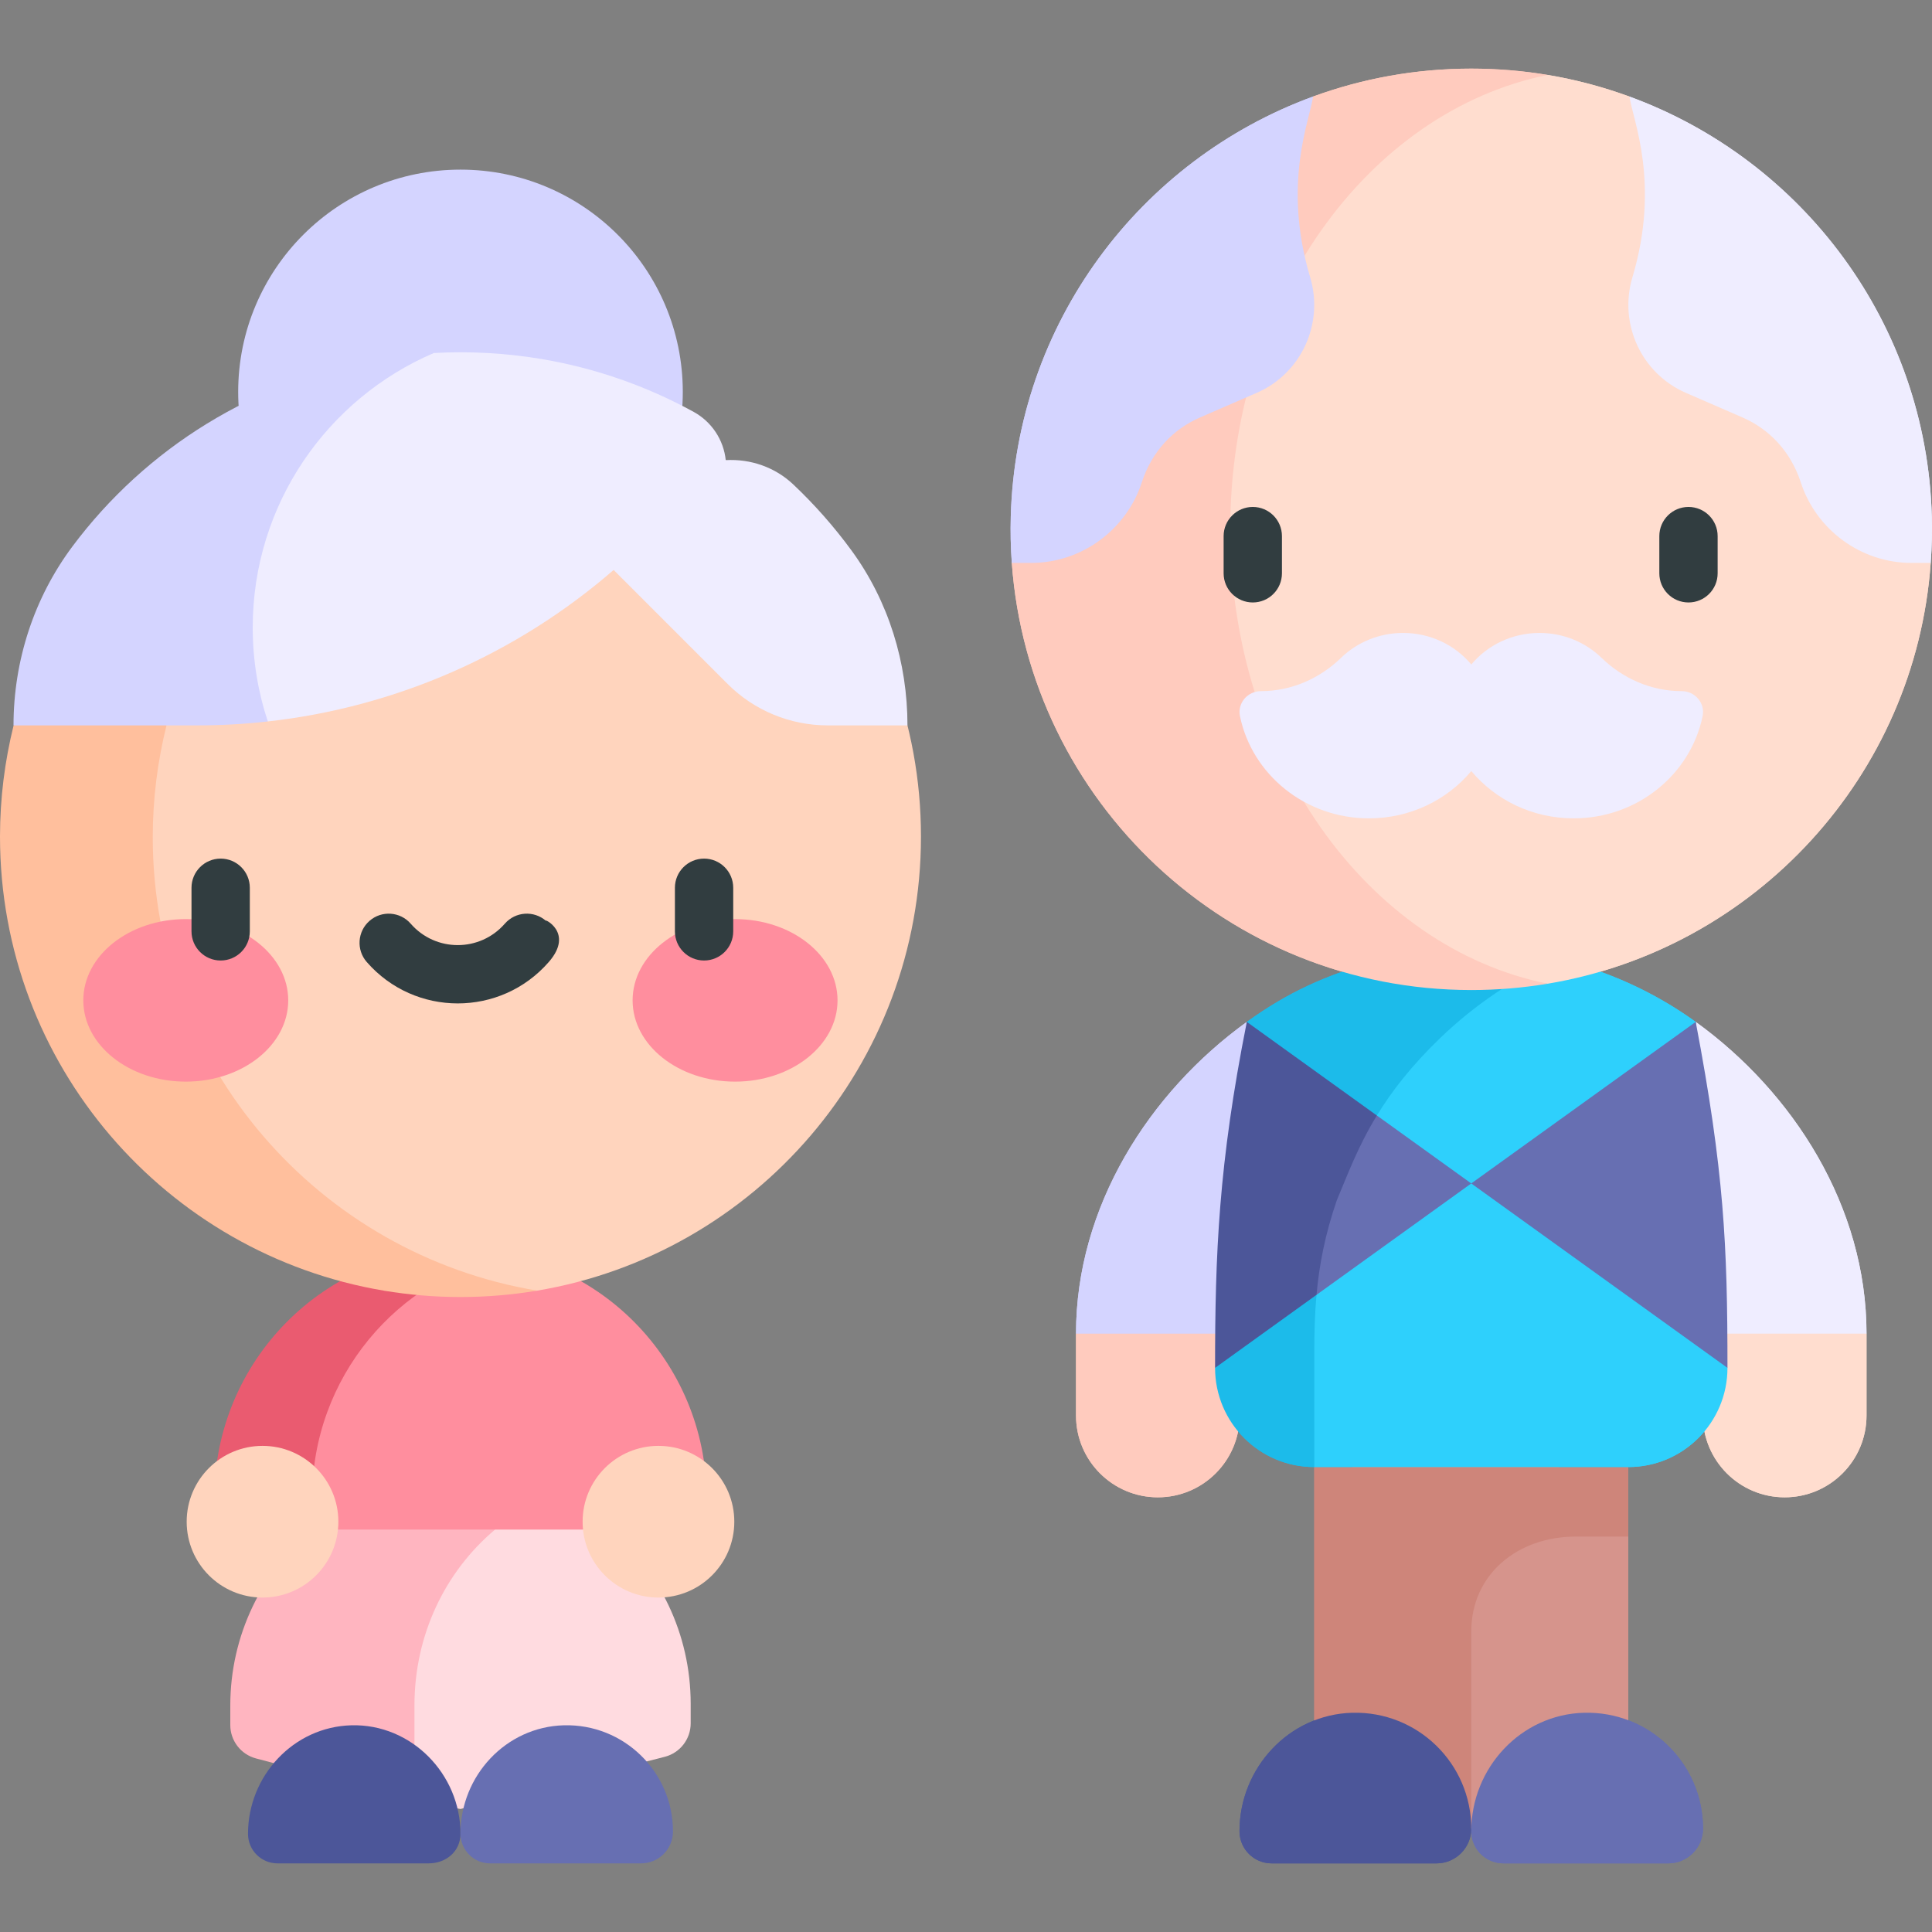 <?xml version="1.0" encoding="UTF-8"?> <svg xmlns="http://www.w3.org/2000/svg" id="Capa_1" height="512" viewBox="0 0 496.944 496.944" width="512"><rect x="0" y="0" width="496.944" height="496.944" fill="#808080" stroke="none"/><g><g><path d="m377.682 354.099-29.84 23.253v92.997h70.978v-75.113z" fill="#d6948c"></path><path d="m338.052 377.352v92.997h40.384v-50.671c0-14.815 12.01-24.441 26.826-24.441h13.558v-17.884h-80.768z" fill="#ce857a"></path><g><path d="m276.769 343.041v21.047c0 11.624 9.423 21.047 21.047 21.047s21.047-9.423 21.047-21.047v-21.048l-21.047-11.923z" fill="#ffcbbe"></path><path d="m276.769 343.041h43.933v-80.191c-25.084 18.107-43.933 47.495-43.933 80.191z" fill="#d4d4ff"></path></g><g><path d="m480.101 343.041v21.047c0 11.624-9.423 21.047-21.047 21.047s-21.047-9.423-21.047-21.047v-21.048l21.047-11.923z" fill="#ffddcf"></path><path d="m436.169 262.85v80.192h43.932c0-32.697-18.848-62.085-43.932-80.192z" fill="#efedff"></path></g><g><path d="m436.169 337.615v-74.765c-10.784-7.786-22.981-13.285-35.713-16.187h-26.016l-44.438 40.265v81.118l8.049 9.307h80.768c14.091 0 25.515-11.423 25.515-25.514z" fill="#2ed0fc"></path><g fill="#1cbbea"><path d="m326.12 333.055-13.583 18.783c0 14.091 11.423 25.514 25.515 25.514l.004-29.48c0-5.035.127-9.897.574-14.818h-12.51z"></path><path d="m352.075 247.773c-10.786 3.099-20.489 7.218-31.373 15.076v24.078h33.452c3.733-6.107 8.806-12.727 16.316-19.958 8.799-8.47 18.959-15.331 29.986-20.307-15.599-3.562-32.246-3.525-48.381 1.111z"></path></g></g><g><path d="m419.135 24.844c-6.75-2.469-13.781-4.357-21.042-5.569h-33.191l-104.65 125.519 53.202 62.755c20.146 26.877 51.108 43.514 84.639 45.481 53.361-8.925 94.568-53.427 98.52-108.236z" fill="#ffddcf"></path><path d="m316.44 136.156c0-58.755 35.325-107.522 81.653-116.881-6.39-1.066-12.96-1.622-19.652-1.622-14.298 0-28.002 2.538-40.693 7.178l-77.495 119.963c4.425 61.412 55.648 109.862 118.188 109.862 6.692 0 13.263-.561 19.652-1.627-46.328-9.358-81.653-58.12-81.653-116.873z" fill="#ffcbbe"></path></g><path d="m496.899 132.871c-1.354-49.68-33.267-91.753-77.764-108.028.804 5.945 8.025 22.133.748 46.497-3.575 11.973 2.329 24.74 13.734 29.698l14.564 6.328c6.865 2.984 12.394 8.669 15.031 16.762 3.916 12.013 15.315 20.666 28.475 20.666h4.925c.32-4.429.391-8.1.287-11.923z" fill="#efedff"></path><g><path d="m347.842 440.552c-16.264.419-29.02 14.198-29.02 30.468 0 4.568 3.703 8.271 8.271 8.271h42.4c4.939 0 8.942-4.004 8.942-8.942.001-16.724-13.772-30.23-30.593-29.797z" fill="#4c5699"></path><path d="m407.455 440.552c-16.264.419-29.02 14.198-29.02 30.468 0 4.568 3.703 8.271 8.271 8.271h42.4c4.939 0 8.942-4.004 8.942-8.942.001-16.724-13.771-30.23-30.593-29.797z" fill="#676fb2"></path></g><g><path d="m436.169 262.85-57.738 41.553 65.903 47.436c0-31.587-.865-50.512-8.165-88.989z" fill="#676fb2"></path><g><path d="m354.154 286.928h-24.152v46.127h8.628l39.801-28.653z" fill="#676fb2"></path><path d="m343.852 308.73c2.762-6.514 5.354-13.708 10.302-21.802l-33.452-24.078c-7.271 36.554-8.165 59.678-8.165 88.989l26.093-18.783c.697-7.672 2.178-15.486 5.222-24.326z" fill="#4c5699"></path></g></g><path d="m337 71.339c-7.214-24.153-.119-40.358.748-46.508-44.582 16.301-76.407 58.456-77.758 108.032-.105 3.857-.036 7.78.263 11.931h4.943c13.171 0 24.579-8.667 28.485-20.698 2.611-8.041 8.105-13.724 14.964-16.705l14.622-6.354c11.406-4.957 17.31-17.725 13.733-29.698z" fill="#d4d4ff"></path><path d="m437.946 184.195c-3.087 14.997-16.772 26.3-33.186 26.3-10.633 0-20.115-4.747-26.318-12.165-6.203 7.418-15.686 12.165-26.318 12.165-16.414 0-30.099-11.303-33.186-26.3-.684-3.321 1.926-6.425 5.427-6.425 7.779 0 15.073-3.227 20.565-8.554 4.082-3.96 9.728-6.411 15.967-6.411 7.088 0 13.41 3.165 17.545 8.109 4.136-4.944 10.457-8.109 17.546-8.109 6.239 0 11.885 2.451 15.967 6.411 5.492 5.327 12.786 8.554 20.565 8.554 3.5 0 6.11 3.105 5.426 6.425z" fill="#efedff"></path></g><g><g><path d="m156.598 393.003-38.152-11.842-38.152 11.842 26.31 70.118 11.842 2.186 52.608-13.443c3.893-1.034 6.602-4.557 6.602-8.584v-5.011c0-18.161-8.185-34.405-21.058-45.266z" fill="#ffdbe0"></path><path d="m127.327 393.436-8.882-11.842-38.152 11.842c-12.873 10.861-21.058 27.105-21.058 45.266v5.011c0 4.027 2.71 7.55 6.602 8.584l40.766 10.823v-24.418c.001-18.161 7.851-34.404 20.724-45.266z" fill="#ffb5c0"></path></g><g><path d="m118.445 321.365c-11.217 0-21.761 2.959-30.907 8.144l-32.4 63.927h126.615v-8.208c0-35.05-28.237-63.863-63.308-63.863z" fill="#ff8e9e"></path><path d="m131.013 322.63c-4.063-.829-8.265-1.264-12.568-1.264-35.024 0-63.307 28.78-63.307 63.863v8.208h25.155v-8.208c.001-30.826 21.832-56.696 50.72-62.599z" fill="#ea5b70"></path></g><g fill="#ffd4bd"><circle cx="67.525" cy="391.411" r="19.508"></circle><circle cx="169.367" cy="391.411" r="19.508"></circle></g><g><circle cx="118.446" cy="100.811" fill="#d4d4ff" r="57.181"></circle><g><path d="m138.171 98.371h-39.45l-98.721 116.801 98.721 116.802h39.45c56.025-9.393 98.72-58.107 98.72-116.802.001-58.693-42.694-107.408-98.72-116.801z" fill="#ffd4bd"></path><path d="m39.291 215.337c0-9.92 1.244-19.545 3.538-28.755l-18.669-11.842-20.658 11.842c-2.271 9.159-3.502 18.729-3.502 28.591 0 58.695 42.695 107.409 98.721 116.801 6.416 1.076 13.004 1.644 19.725 1.644s13.31-.569 19.725-1.644c-56.108-9.366-98.88-57.84-98.88-116.637z" fill="#ffbf9d"></path></g><path d="m219.037 141.614c-4.489-6.138-9.522-11.841-15.028-17.039-4.649-4.39-10.952-6.587-17.335-6.22-.549-5.236-3.63-9.873-8.245-12.407-12.015-6.597-25.233-11.27-39.245-13.619-9.094-1.524-18.373-2.028-27.592-1.527-7.45 1.551-14.364 5.028-20.053 10.081l-44.596 39.614 21.944 45.076c32.858-3.665 63.9-17.232 88.949-38.966l29.314 29.314c6.826 6.827 16.085 10.661 25.739 10.661h20.528c-.001-16.12-4.865-31.956-14.38-44.968z" fill="#efedff"></path><path d="m111.592 90.801c-4.654.253-9.293.758-13.884 1.528-32.193 5.398-60.227 23.02-79.036 48.168-9.939 13.288-15.196 29.497-15.196 46.091l47.298-.005c6.081 0 12.126-.342 18.112-1.01-2.516-7.596-3.882-15.717-3.882-24.157.001-31.686 19.194-58.886 46.588-70.615z" fill="#d4d4ff"></path></g><g><path d="m90.397 443.774c-14.912.385-26.606 13.016-26.606 27.933 0 4.188 3.395 7.583 7.583 7.583h38.873c4.528 0 8.198-3.101 8.198-7.629.001-15.331-12.626-28.284-28.048-27.887z" fill="#4c5699"></path><path d="m145.052 443.774c-14.912.385-26.606 12.971-26.606 27.888 0 4.188 3.395 7.629 7.583 7.629h38.873c4.528 0 8.198-3.671 8.198-8.198 0-15.333-12.626-27.716-28.048-27.319z" fill="#676fb2"></path></g><g><g><g><ellipse cx="47.783" cy="257.311" fill="#ff8e9e" rx="26.355" ry="20.902"></ellipse></g><g><ellipse cx="189.073" cy="257.311" fill="#ff8e9e" rx="26.355" ry="20.902"></ellipse></g></g></g></g><g><path d="m377.682 354.099-29.84 23.253v92.997h70.978v-75.113z" fill="#d6948c"></path><path d="m338.052 377.352v92.997h40.384v-50.671c0-14.815 12.01-24.441 26.826-24.441h13.558v-17.884h-80.768z" fill="#ce857a"></path><g><path d="m276.769 343.041v21.047c0 11.624 9.423 21.047 21.047 21.047s21.047-9.423 21.047-21.047v-21.048l-21.047-11.923z" fill="#ffcbbe"></path><path d="m276.769 343.041h43.933v-80.191c-25.084 18.107-43.933 47.495-43.933 80.191z" fill="#d4d4ff"></path></g><g><path d="m480.101 343.041v21.047c0 11.624-9.423 21.047-21.047 21.047s-21.047-9.423-21.047-21.047v-21.048l21.047-11.923z" fill="#ffddcf"></path><path d="m436.169 262.85v80.192h43.932c0-32.697-18.848-62.085-43.932-80.192z" fill="#efedff"></path></g><g><path d="m436.169 337.615v-74.765c-10.784-7.786-22.981-13.285-35.713-16.187h-26.016l-44.438 40.265v81.118l8.049 9.307h80.768c14.091 0 25.515-11.423 25.515-25.514z" fill="#2ed0fc"></path><g fill="#1cbbea"><path d="m326.12 333.055-13.583 18.783c0 14.091 11.423 25.514 25.515 25.514l.004-29.48c0-5.035.127-9.897.574-14.818h-12.51z"></path><path d="m352.075 247.773c-10.786 3.099-20.489 7.218-31.373 15.076v24.078h33.452c3.733-6.107 8.806-12.727 16.316-19.958 8.799-8.47 18.959-15.331 29.986-20.307-15.599-3.562-32.246-3.525-48.381 1.111z"></path></g></g><g><path d="m419.135 24.844c-6.75-2.469-13.781-4.357-21.042-5.569h-33.191l-104.65 125.519 53.202 62.755c20.146 26.877 51.108 43.514 84.639 45.481 53.361-8.925 94.568-53.427 98.52-108.236z" fill="#ffddcf"></path><path d="m316.44 136.156c0-58.755 35.325-107.522 81.653-116.881-6.39-1.066-12.96-1.622-19.652-1.622-14.298 0-28.002 2.538-40.693 7.178l-77.495 119.963c4.425 61.412 55.648 109.862 118.188 109.862 6.692 0 13.263-.561 19.652-1.627-46.328-9.358-81.653-58.12-81.653-116.873z" fill="#ffcbbe"></path></g><path d="m496.899 132.871c-1.354-49.68-33.267-91.753-77.764-108.028.804 5.945 8.025 22.133.748 46.497-3.575 11.973 2.329 24.74 13.734 29.698l14.564 6.328c6.865 2.984 12.394 8.669 15.031 16.762 3.916 12.013 15.315 20.666 28.475 20.666h4.925c.32-4.429.391-8.1.287-11.923z" fill="#efedff"></path><g><path d="m347.842 440.552c-16.264.419-29.02 14.198-29.02 30.468 0 4.568 3.703 8.271 8.271 8.271h42.4c4.939 0 8.942-4.004 8.942-8.942.001-16.724-13.772-30.23-30.593-29.797z" fill="#4c5699"></path><path d="m407.455 440.552c-16.264.419-29.02 14.198-29.02 30.468 0 4.568 3.703 8.271 8.271 8.271h42.4c4.939 0 8.942-4.004 8.942-8.942.001-16.724-13.771-30.23-30.593-29.797z" fill="#676fb2"></path></g><g><path d="m436.169 262.85-57.738 41.553 65.903 47.436c0-31.587-.865-50.512-8.165-88.989z" fill="#676fb2"></path><g><path d="m354.154 286.928h-24.152v46.127h8.628l39.801-28.653z" fill="#676fb2"></path><path d="m343.852 308.73c2.762-6.514 5.354-13.708 10.302-21.802l-33.452-24.078c-7.271 36.554-8.165 59.678-8.165 88.989l26.093-18.783c.697-7.672 2.178-15.486 5.222-24.326z" fill="#4c5699"></path></g></g><path d="m337 71.339c-7.214-24.153-.119-40.358.748-46.508-44.582 16.301-76.407 58.456-77.758 108.032-.105 3.857-.036 7.78.263 11.931h4.943c13.171 0 24.579-8.667 28.485-20.698 2.611-8.041 8.105-13.724 14.964-16.705l14.622-6.354c11.406-4.957 17.31-17.725 13.733-29.698z" fill="#d4d4ff"></path><path d="m437.946 184.195c-3.087 14.997-16.772 26.3-33.186 26.3-10.633 0-20.115-4.747-26.318-12.165-6.203 7.418-15.686 12.165-26.318 12.165-16.414 0-30.099-11.303-33.186-26.3-.684-3.321 1.926-6.425 5.427-6.425 7.779 0 15.073-3.227 20.565-8.554 4.082-3.96 9.728-6.411 15.967-6.411 7.088 0 13.41 3.165 17.545 8.109 4.136-4.944 10.457-8.109 17.546-8.109 6.239 0 11.885 2.451 15.967 6.411 5.492 5.327 12.786 8.554 20.565 8.554 3.5 0 6.11 3.105 5.426 6.425z" fill="#efedff"></path></g><g fill="#313d40"><g><path d="m322.237 130.395c-4.142 0-7.5 3.357-7.5 7.5v9.57c0 4.143 3.358 7.5 7.5 7.5 4.143 0 7.5-3.357 7.5-7.5v-9.57c0-4.143-3.357-7.5-7.5-7.5z"></path><path d="m434.307 130.395c-4.143 0-7.5 3.357-7.5 7.5v9.57c0 4.143 3.357 7.5 7.5 7.5s7.5-3.357 7.5-7.5v-9.57c0-4.143-3.357-7.5-7.5-7.5z"></path></g><g><path d="m56.757 220.85c-4.142 0-7.5 3.357-7.5 7.5v11.21c0 4.143 3.358 7.5 7.5 7.5s7.5-3.357 7.5-7.5v-11.21c0-4.143-3.358-7.5-7.5-7.5z"></path><path d="m181.098 220.85c-4.142 0-7.5 3.357-7.5 7.5v11.21c0 4.143 3.358 7.5 7.5 7.5s7.5-3.357 7.5-7.5v-11.21c0-4.143-3.358-7.5-7.5-7.5z"></path><path d="m140.434 236.856c-3.123-2.722-7.86-2.396-10.582.727-6.401 7.345-17.798 7.367-24.217 0-2.721-3.122-7.459-3.447-10.582-.727-3.123 2.722-3.448 7.459-.727 10.582 12.367 14.192 34.431 14.232 46.834 0 6.684-7.671-1.565-11.314-.726-10.582z"></path></g></g></g></svg> 